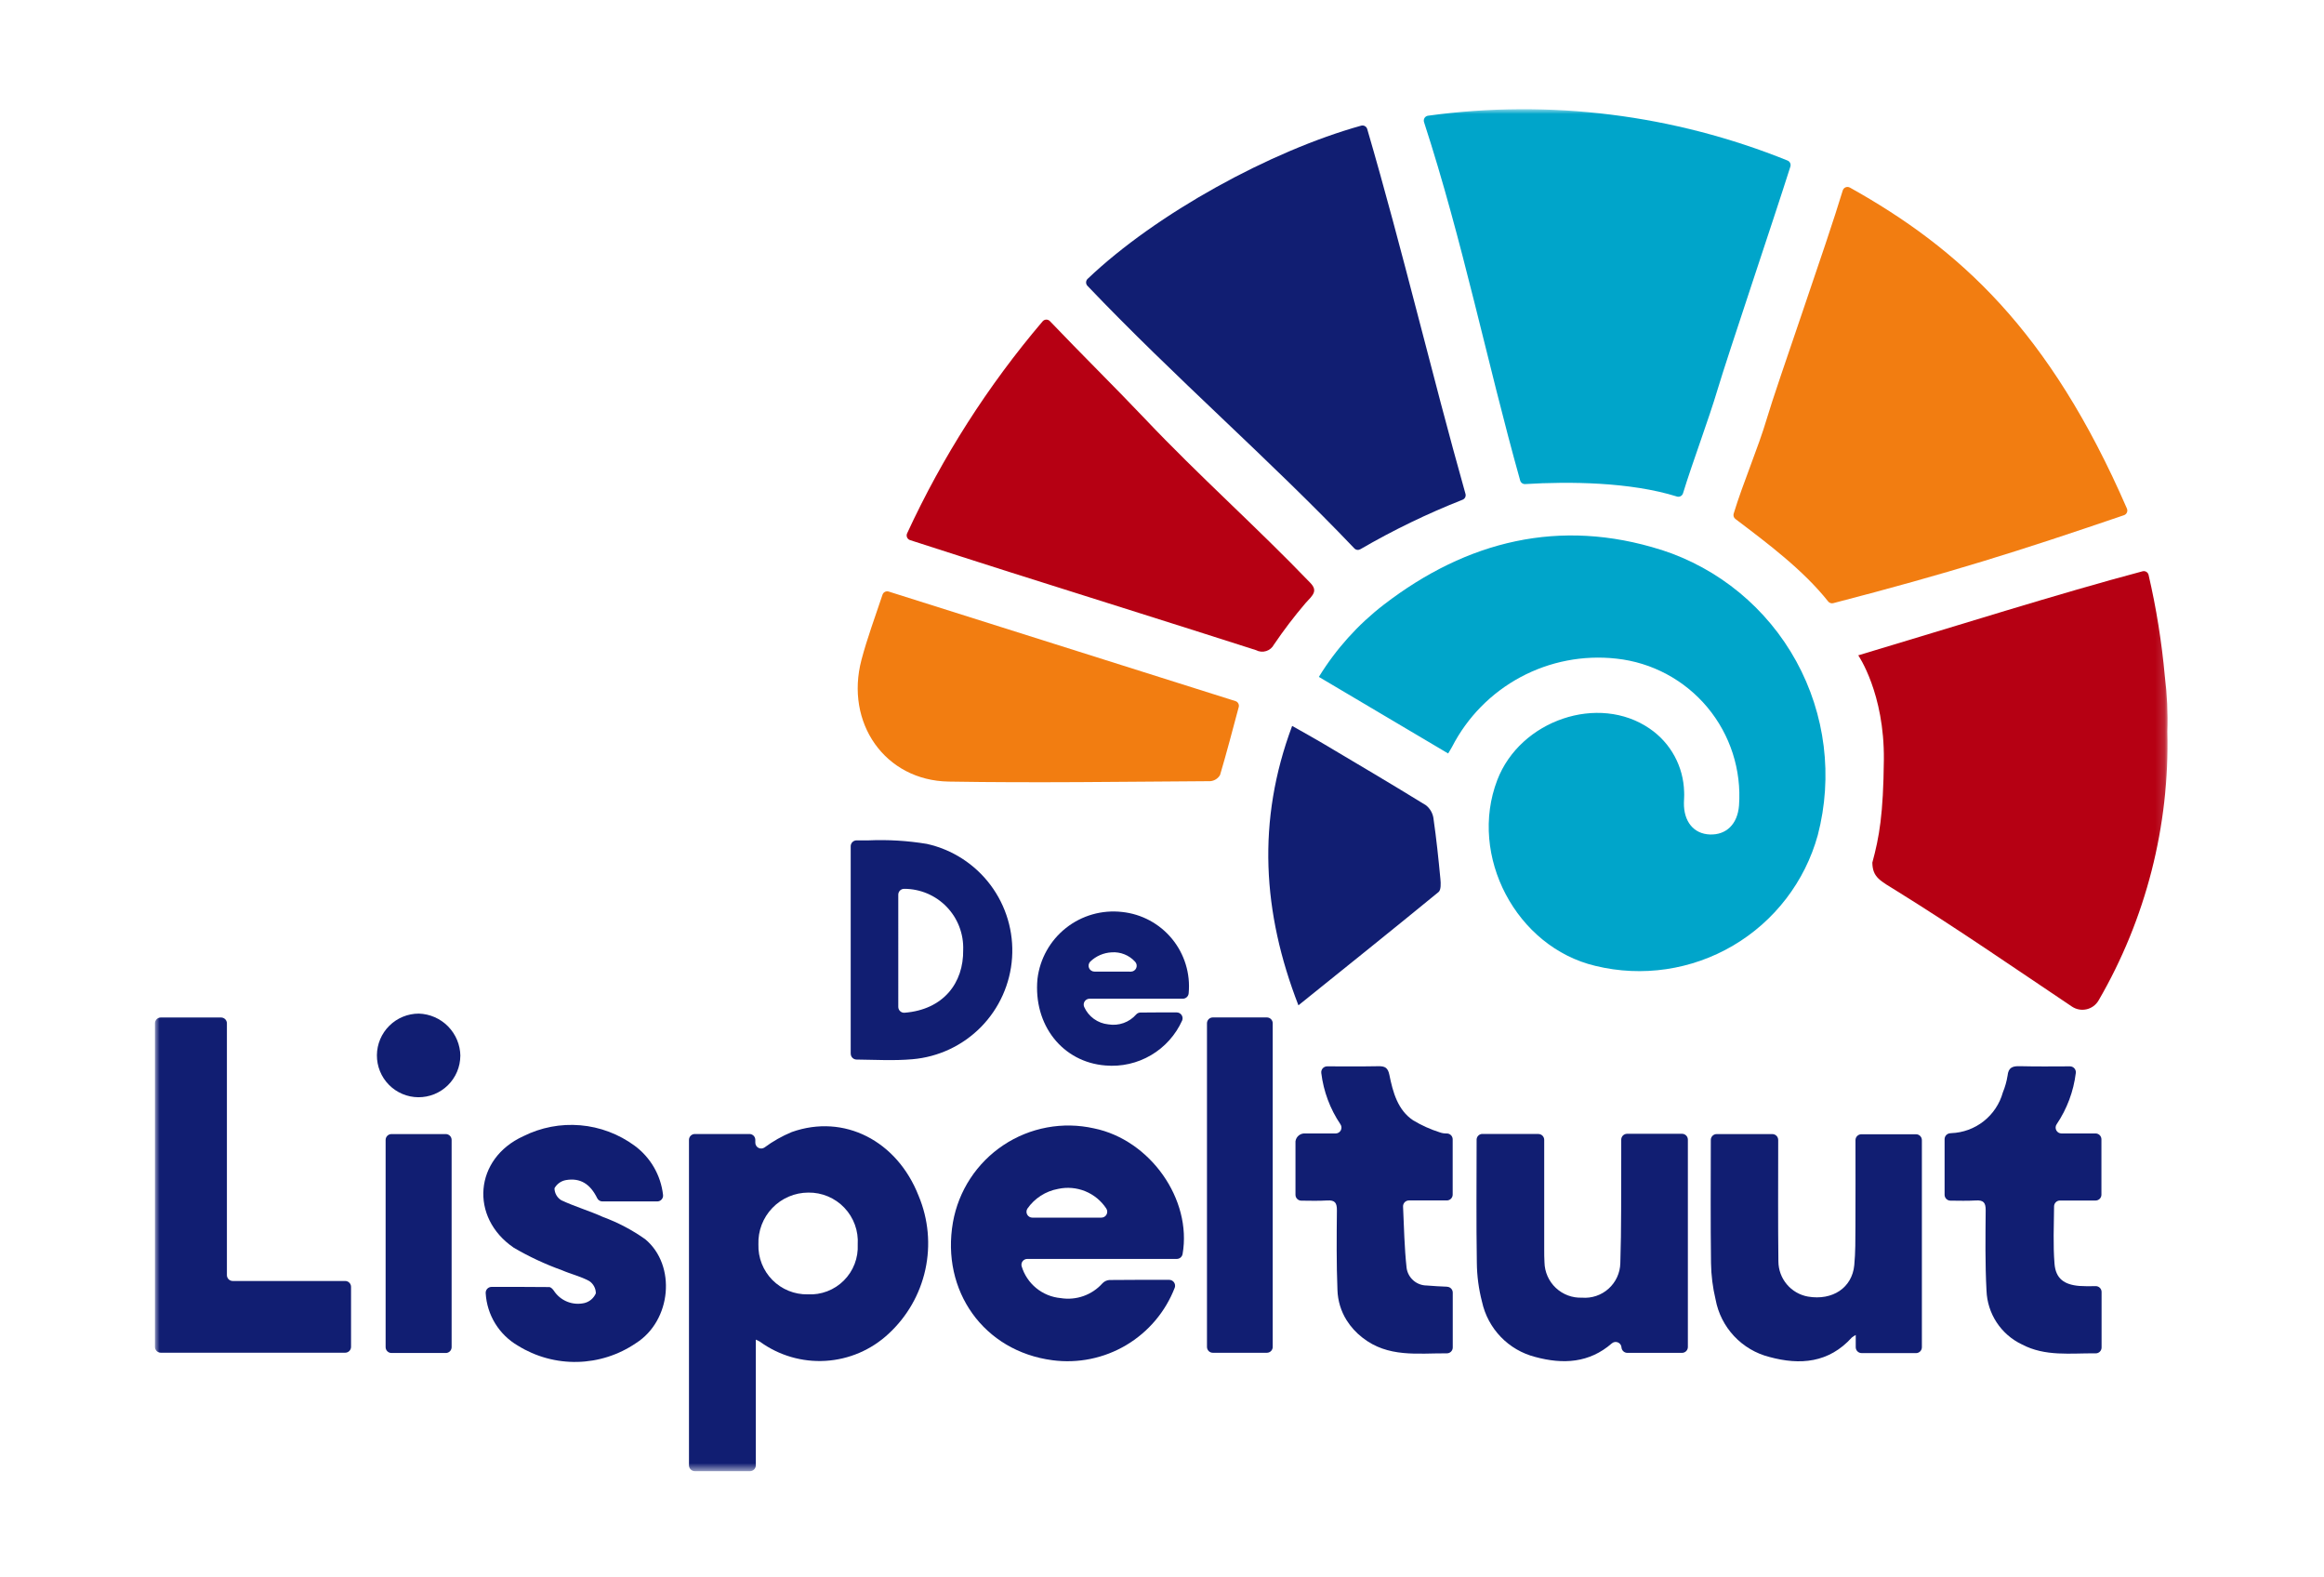 <svg width="255" height="173" viewBox="0 0 255 173" fill="none" xmlns="http://www.w3.org/2000/svg">
<mask id="mask0_483_2" style="mask-type:luminance" maskUnits="userSpaceOnUse" x="17" y="12" width="221" height="150">
<path d="M237.851 12H17V161.382H237.851V12Z" fill="white"/>
</mask>
<g mask="url(#mask0_483_2)">
<path d="M48.912 148.419H42.954C42.87 148.419 42.786 148.402 42.708 148.37C42.63 148.338 42.56 148.291 42.5 148.231C42.44 148.171 42.393 148.101 42.361 148.023C42.329 147.945 42.312 147.861 42.312 147.777V125.046C42.312 124.962 42.329 124.878 42.361 124.8C42.393 124.722 42.44 124.652 42.5 124.592C42.56 124.532 42.63 124.485 42.708 124.453C42.786 124.421 42.87 124.404 42.954 124.404H48.912C48.996 124.404 49.08 124.421 49.158 124.453C49.236 124.485 49.306 124.532 49.366 124.592C49.426 124.652 49.473 124.722 49.505 124.8C49.537 124.878 49.554 124.962 49.554 125.046V147.778C49.554 147.948 49.486 148.112 49.366 148.232C49.246 148.352 49.082 148.42 48.912 148.42" fill="#111E72"/>
<path d="M93.343 115.59V92.829C93.343 92.659 93.411 92.496 93.531 92.375C93.651 92.254 93.814 92.187 93.985 92.186C94.423 92.186 94.852 92.186 95.285 92.186C97.43 92.093 99.579 92.222 101.697 92.572C104.491 93.192 106.97 94.793 108.686 97.085C110.402 99.376 111.24 102.206 111.049 105.061C110.858 107.917 109.65 110.61 107.645 112.653C105.639 114.695 102.969 115.951 100.117 116.194C98.108 116.372 96.073 116.253 93.986 116.229C93.816 116.228 93.654 116.16 93.534 116.04C93.414 115.919 93.347 115.757 93.347 115.587M98.564 110.451C98.563 110.539 98.581 110.627 98.616 110.708C98.651 110.789 98.703 110.862 98.767 110.922C98.832 110.983 98.908 111.029 98.991 111.059C99.074 111.088 99.163 111.1 99.251 111.094C103.512 110.757 105.74 107.831 105.685 104.194C105.715 103.326 105.569 102.461 105.257 101.65C104.946 100.839 104.474 100.099 103.87 99.475C103.266 98.85 102.543 98.354 101.743 98.015C100.943 97.676 100.083 97.501 99.215 97.502C99.129 97.501 99.044 97.516 98.965 97.548C98.886 97.58 98.814 97.627 98.753 97.687C98.692 97.747 98.644 97.819 98.611 97.898C98.579 97.977 98.562 98.062 98.563 98.147L98.564 110.451Z" fill="#111E72"/>
<path d="M82.931 146.954V160.739C82.931 160.91 82.863 161.073 82.743 161.194C82.622 161.314 82.459 161.382 82.288 161.382H76.241C76.071 161.382 75.907 161.314 75.787 161.194C75.666 161.073 75.598 160.91 75.598 160.739V125.039C75.598 124.955 75.615 124.871 75.647 124.793C75.679 124.715 75.727 124.644 75.787 124.584C75.846 124.525 75.917 124.477 75.995 124.445C76.073 124.413 76.157 124.396 76.241 124.396H82.233C82.318 124.396 82.401 124.413 82.479 124.445C82.557 124.477 82.628 124.525 82.688 124.584C82.748 124.644 82.795 124.715 82.827 124.793C82.859 124.871 82.876 124.955 82.876 125.039V125.346C82.876 125.462 82.908 125.577 82.968 125.677C83.027 125.776 83.113 125.858 83.216 125.913C83.319 125.968 83.434 125.994 83.55 125.988C83.667 125.983 83.779 125.946 83.876 125.881C84.803 125.193 85.81 124.623 86.876 124.181C92.613 122.146 98.43 125.137 100.795 131.181C101.868 133.74 102.125 136.567 101.532 139.277C100.939 141.988 99.524 144.449 97.481 146.326C95.594 148.081 93.156 149.126 90.584 149.281C88.012 149.436 85.465 148.693 83.381 147.177C83.236 147.09 83.084 147.015 82.927 146.951M88.627 141.986C89.357 142.025 90.086 141.911 90.769 141.65C91.451 141.389 92.071 140.988 92.588 140.472C93.106 139.956 93.509 139.337 93.771 138.656C94.034 137.974 94.15 137.245 94.113 136.515C94.16 135.778 94.053 135.04 93.801 134.346C93.548 133.652 93.155 133.018 92.646 132.484C92.137 131.949 91.522 131.526 90.842 131.24C90.161 130.954 89.428 130.812 88.69 130.823C87.954 130.825 87.225 130.975 86.548 131.264C85.87 131.554 85.258 131.976 84.748 132.507C84.237 133.038 83.838 133.666 83.575 134.354C83.312 135.042 83.191 135.776 83.217 136.512C83.195 137.231 83.319 137.948 83.583 138.618C83.846 139.287 84.242 139.897 84.748 140.409C85.254 140.921 85.859 141.324 86.525 141.595C87.192 141.867 87.908 142 88.627 141.986Z" fill="#111E72"/>
<path d="M129.756 137.565C129.73 137.715 129.652 137.85 129.536 137.948C129.42 138.046 129.273 138.1 129.121 138.1H112.721C112.624 138.099 112.529 138.12 112.442 138.162C112.354 138.203 112.278 138.264 112.217 138.339C112.157 138.415 112.114 138.503 112.093 138.597C112.071 138.691 112.071 138.789 112.093 138.883C112.373 139.83 112.932 140.672 113.696 141.298C114.46 141.924 115.394 142.307 116.378 142.396C117.217 142.533 118.076 142.457 118.878 142.175C119.679 141.892 120.396 141.412 120.963 140.779C121.163 140.565 121.437 140.434 121.729 140.412C123.914 140.388 126.1 140.394 128.293 140.395C128.396 140.396 128.497 140.42 128.588 140.468C128.679 140.515 128.757 140.583 128.817 140.667C128.876 140.751 128.915 140.847 128.929 140.949C128.944 141.05 128.934 141.154 128.901 141.251C127.882 143.892 126.004 146.113 123.569 147.558C121.134 149.002 118.284 149.585 115.478 149.213C107.942 148.222 103.243 141.604 104.562 134.077C104.865 132.367 105.512 130.735 106.463 129.282C107.414 127.828 108.649 126.583 110.095 125.62C111.541 124.657 113.167 123.998 114.875 123.681C116.583 123.364 118.337 123.397 120.032 123.777C126.213 125.039 130.81 131.577 129.758 137.57M120.849 133.57C120.966 133.57 121.081 133.538 121.182 133.477C121.282 133.416 121.364 133.329 121.418 133.225C121.473 133.122 121.498 133.005 121.491 132.888C121.485 132.771 121.446 132.658 121.38 132.561C120.819 131.713 120.014 131.055 119.072 130.672C118.129 130.29 117.093 130.202 116.1 130.419C114.731 130.667 113.517 131.449 112.724 132.593C112.664 132.691 112.632 132.802 112.63 132.917C112.628 133.031 112.656 133.144 112.713 133.243C112.769 133.343 112.85 133.426 112.949 133.483C113.048 133.541 113.161 133.571 113.275 133.57H120.849Z" fill="#111E72"/>
<path d="M129.785 109.555H119.55C119.443 109.556 119.339 109.583 119.245 109.634C119.152 109.685 119.072 109.758 119.014 109.847C118.955 109.936 118.92 110.038 118.91 110.144C118.901 110.25 118.918 110.357 118.96 110.455C119.193 110.979 119.561 111.432 120.026 111.768C120.49 112.104 121.035 112.311 121.606 112.369C122.167 112.464 122.744 112.414 123.28 112.224C123.817 112.033 124.296 111.708 124.671 111.279C124.729 111.214 124.801 111.163 124.881 111.127C124.96 111.092 125.047 111.073 125.134 111.073C126.46 111.055 127.786 111.058 129.116 111.06C129.22 111.06 129.323 111.086 129.416 111.135C129.508 111.183 129.587 111.254 129.646 111.34C129.706 111.426 129.743 111.526 129.755 111.63C129.767 111.733 129.754 111.839 129.716 111.936C129 113.53 127.806 114.862 126.299 115.748C124.793 116.634 123.048 117.03 121.307 116.881C116.595 116.521 113.36 112.443 113.836 107.381C114.1 105.179 115.224 103.171 116.964 101.795C118.703 100.42 120.917 99.789 123.12 100.04C125.265 100.264 127.236 101.325 128.604 102.993C129.972 104.66 130.627 106.8 130.427 108.948C130.417 109.112 130.345 109.266 130.225 109.379C130.106 109.492 129.947 109.555 129.783 109.555M124.083 106.587C124.209 106.586 124.332 106.549 124.437 106.479C124.542 106.409 124.624 106.31 124.674 106.194C124.723 106.078 124.737 105.95 124.714 105.826C124.692 105.702 124.633 105.587 124.546 105.496C124.223 105.14 123.823 104.863 123.376 104.685C122.93 104.507 122.449 104.433 121.97 104.469C121.094 104.515 120.264 104.874 119.631 105.481C119.541 105.571 119.48 105.685 119.456 105.81C119.431 105.934 119.443 106.063 119.491 106.181C119.539 106.298 119.621 106.399 119.726 106.47C119.831 106.541 119.955 106.58 120.082 106.581L124.083 106.587Z" fill="#111E72"/>
<path d="M162.666 124.395H168.795C168.966 124.395 169.129 124.463 169.25 124.583C169.37 124.704 169.438 124.868 169.438 125.038V125.49C169.438 129.343 169.438 133.197 169.438 137.05C169.438 137.523 169.438 137.998 169.467 138.469C169.477 138.996 169.592 139.516 169.805 139.997C170.018 140.479 170.325 140.914 170.709 141.275C171.092 141.637 171.544 141.918 172.038 142.103C172.531 142.287 173.057 142.371 173.583 142.35C174.11 142.393 174.641 142.328 175.143 142.159C175.644 141.99 176.106 141.721 176.499 141.367C176.893 141.014 177.211 140.584 177.432 140.103C177.654 139.623 177.776 139.102 177.789 138.573C177.917 134.724 177.867 130.873 177.889 127.017C177.889 126.355 177.889 125.694 177.889 125.017C177.889 124.933 177.905 124.849 177.938 124.771C177.97 124.693 178.017 124.622 178.077 124.562C178.137 124.502 178.208 124.454 178.286 124.422C178.364 124.39 178.448 124.373 178.532 124.373H184.558C184.729 124.373 184.892 124.441 185.013 124.561C185.133 124.682 185.201 124.846 185.201 125.016V147.761C185.201 147.932 185.133 148.095 185.013 148.216C184.892 148.336 184.729 148.404 184.558 148.404H178.558C178.395 148.404 178.238 148.342 178.119 148.23C178 148.119 177.928 147.967 177.917 147.804C177.909 147.685 177.868 147.571 177.798 147.474C177.729 147.377 177.634 147.302 177.524 147.256C177.414 147.21 177.293 147.196 177.176 147.215C177.058 147.234 176.948 147.285 176.858 147.363C174.388 149.516 171.519 149.687 168.443 148.851C167.007 148.483 165.702 147.723 164.674 146.656C163.645 145.589 162.932 144.257 162.616 142.809C162.25 141.405 162.058 139.96 162.045 138.509C161.974 134.048 162.018 129.586 162.021 125.124C162.021 125.076 162.021 125.024 162.021 124.979C162.033 124.818 162.106 124.667 162.225 124.557C162.344 124.447 162.5 124.387 162.662 124.388" fill="#111E72"/>
<path d="M38.518 141.164V147.745C38.518 147.916 38.45 148.079 38.33 148.2C38.209 148.32 38.045 148.388 37.875 148.388H17.643C17.559 148.388 17.475 148.371 17.397 148.339C17.319 148.307 17.248 148.259 17.188 148.2C17.129 148.14 17.081 148.069 17.049 147.991C17.017 147.913 17 147.829 17 147.745V112.259C17 112.088 17.068 111.925 17.188 111.804C17.309 111.684 17.473 111.616 17.643 111.616H24.254C24.424 111.616 24.588 111.684 24.709 111.804C24.829 111.925 24.897 112.088 24.897 112.259V139.877C24.897 140.048 24.965 140.211 25.085 140.332C25.206 140.452 25.369 140.52 25.54 140.52H37.875C38.045 140.52 38.209 140.588 38.33 140.708C38.45 140.829 38.518 140.993 38.518 141.164Z" fill="#111E72"/>
<path d="M210.239 148.429H204.263C204.092 148.429 203.929 148.361 203.808 148.241C203.688 148.12 203.62 147.957 203.62 147.786V146.444C203.467 146.524 203.322 146.618 203.187 146.725C200.666 149.512 197.516 149.77 194.152 148.857C192.665 148.481 191.318 147.687 190.27 146.567C189.222 145.448 188.517 144.051 188.24 142.543C187.927 141.232 187.759 139.891 187.74 138.543C187.68 134.043 187.715 129.551 187.718 125.056C187.718 125.047 187.718 125.037 187.718 125.028C187.723 124.861 187.793 124.702 187.913 124.586C188.033 124.47 188.194 124.405 188.361 124.406H194.469C194.639 124.406 194.803 124.474 194.924 124.594C195.044 124.715 195.112 124.879 195.112 125.049C195.112 125.194 195.112 125.339 195.112 125.484C195.112 129.784 195.083 134.077 195.134 138.373C195.139 139.294 195.466 140.185 196.06 140.89C196.653 141.595 197.474 142.07 198.381 142.232C201.087 142.689 203.22 141.257 203.459 138.789C203.595 137.381 203.58 135.956 203.587 134.538C203.602 131.404 203.594 128.269 203.592 125.07C203.592 124.899 203.66 124.736 203.78 124.615C203.901 124.494 204.064 124.426 204.235 124.425H210.235C210.405 124.425 210.569 124.493 210.69 124.613C210.81 124.734 210.878 124.898 210.878 125.068V147.79C210.878 147.961 210.81 148.124 210.69 148.245C210.569 148.365 210.405 148.433 210.235 148.433" fill="#111E72"/>
<path d="M72.12 131.794H66.102C65.983 131.794 65.866 131.761 65.765 131.698C65.664 131.636 65.582 131.546 65.529 131.439C64.763 129.871 63.669 129.189 62.11 129.449C61.844 129.493 61.592 129.597 61.372 129.753C61.152 129.909 60.97 130.113 60.84 130.349C60.844 130.613 60.914 130.871 61.044 131.1C61.174 131.33 61.36 131.523 61.584 131.661C63.076 132.361 64.675 132.824 66.177 133.505C67.816 134.11 69.369 134.928 70.795 135.937C74.234 138.8 73.678 144.871 69.782 147.337C67.882 148.633 65.646 149.349 63.346 149.399C61.047 149.448 58.782 148.829 56.828 147.616C55.812 147.025 54.957 146.193 54.34 145.192C53.724 144.191 53.364 143.053 53.293 141.88C53.284 141.79 53.294 141.699 53.322 141.614C53.35 141.528 53.395 141.449 53.456 141.382C53.517 141.315 53.59 141.261 53.673 141.225C53.755 141.188 53.845 141.169 53.935 141.169C56.072 141.169 58.167 141.163 60.263 141.187C60.434 141.187 60.648 141.406 60.763 141.576C61.115 142.121 61.627 142.544 62.228 142.788C62.83 143.032 63.492 143.085 64.124 142.94C64.401 142.871 64.658 142.739 64.875 142.555C65.093 142.37 65.265 142.139 65.379 141.877C65.38 141.609 65.314 141.345 65.187 141.109C65.06 140.873 64.877 140.672 64.653 140.524C63.718 140.013 62.642 139.768 61.653 139.337C59.819 138.679 58.05 137.853 56.369 136.869C51.507 133.544 52.042 127.088 57.417 124.64C59.352 123.671 61.518 123.255 63.675 123.44C65.831 123.624 67.895 124.401 69.638 125.684C70.496 126.317 71.215 127.12 71.751 128.043C72.286 128.966 72.626 129.989 72.749 131.048C72.764 131.14 72.759 131.234 72.734 131.324C72.709 131.414 72.664 131.497 72.604 131.568C72.543 131.639 72.468 131.696 72.383 131.735C72.298 131.773 72.206 131.793 72.113 131.793" fill="#111E72"/>
<path d="M230.595 141.729V147.816C230.595 147.901 230.579 147.985 230.546 148.063C230.514 148.141 230.466 148.212 230.406 148.272C230.346 148.331 230.275 148.379 230.196 148.411C230.118 148.443 230.034 148.459 229.949 148.458C227.181 148.426 224.416 148.838 221.833 147.468C220.712 146.932 219.76 146.099 219.078 145.06C218.397 144.021 218.013 142.815 217.968 141.573C217.811 138.642 217.854 135.698 217.878 132.761C217.885 131.912 217.63 131.637 216.789 131.687C215.879 131.741 214.965 131.717 214.006 131.707C213.837 131.705 213.675 131.637 213.556 131.516C213.437 131.396 213.37 131.233 213.37 131.064V124.959C213.371 124.801 213.43 124.649 213.535 124.531C213.64 124.413 213.785 124.338 213.942 124.319C213.994 124.312 214.042 124.306 214.099 124.302C215.395 124.255 216.642 123.797 217.66 122.995C218.677 122.192 219.414 121.086 219.761 119.837C220.005 119.244 220.179 118.626 220.28 117.993C220.372 117.098 220.821 116.937 221.625 116.957C223.443 117.003 225.262 116.981 227.125 116.975C227.217 116.975 227.309 116.995 227.393 117.033C227.477 117.071 227.552 117.127 227.613 117.196C227.673 117.266 227.719 117.347 227.745 117.436C227.772 117.524 227.779 117.618 227.766 117.709C227.52 119.721 226.8 121.647 225.666 123.327C225.599 123.423 225.56 123.536 225.553 123.653C225.546 123.77 225.571 123.887 225.625 123.991C225.679 124.095 225.761 124.182 225.861 124.243C225.961 124.303 226.076 124.336 226.193 124.336H229.935C230.02 124.336 230.103 124.353 230.181 124.385C230.259 124.417 230.33 124.465 230.39 124.524C230.449 124.584 230.497 124.655 230.529 124.733C230.561 124.811 230.578 124.895 230.578 124.979V131.051C230.578 131.135 230.561 131.219 230.529 131.297C230.497 131.375 230.449 131.446 230.39 131.506C230.33 131.565 230.259 131.613 230.181 131.645C230.103 131.677 230.02 131.694 229.935 131.694H226.025C225.855 131.694 225.692 131.762 225.572 131.882C225.451 132.001 225.383 132.164 225.382 132.334C225.363 134.487 225.264 136.568 225.431 138.628C225.563 140.265 226.494 140.928 228.166 141.065C228.757 141.101 229.349 141.107 229.94 141.083C230.026 141.081 230.11 141.097 230.19 141.128C230.269 141.16 230.342 141.207 230.403 141.267C230.464 141.327 230.512 141.398 230.545 141.477C230.578 141.556 230.595 141.641 230.595 141.726" fill="#111E72"/>
<path d="M133.078 111.609H139.006C139.177 111.609 139.34 111.677 139.461 111.797C139.581 111.918 139.649 112.081 139.649 112.252V147.752C139.649 147.923 139.581 148.086 139.461 148.207C139.34 148.327 139.177 148.395 139.006 148.395H133.078C132.908 148.395 132.744 148.327 132.623 148.207C132.503 148.086 132.435 147.923 132.435 147.752V112.252C132.435 112.081 132.503 111.918 132.623 111.797C132.744 111.677 132.908 111.609 133.078 111.609Z" fill="#111E72"/>
<path d="M50.51 115.823C50.505 116.424 50.382 117.018 50.148 117.572C49.913 118.125 49.572 118.627 49.144 119.049C48.715 119.47 48.208 119.804 47.651 120.029C47.094 120.255 46.498 120.368 45.897 120.364C45.295 120.359 44.701 120.236 44.148 120.001C43.594 119.767 43.093 119.426 42.671 118.997C42.249 118.569 41.916 118.062 41.691 117.504C41.465 116.947 41.351 116.351 41.356 115.75C41.366 114.537 41.856 113.377 42.717 112.523C43.579 111.668 44.743 111.189 45.956 111.189C47.166 111.227 48.315 111.729 49.164 112.592C50.013 113.456 50.496 114.613 50.514 115.823" fill="#111E72"/>
<path d="M158.791 141.148C158.027 141.112 157.291 141.083 156.552 141.015C156.015 141.014 155.497 140.821 155.091 140.47C154.685 140.119 154.418 139.634 154.34 139.103C154.098 136.896 154.055 134.666 153.95 132.359C153.946 132.272 153.959 132.185 153.99 132.104C154.02 132.022 154.067 131.948 154.127 131.885C154.187 131.822 154.259 131.771 154.339 131.737C154.419 131.703 154.505 131.685 154.592 131.685H158.752C158.922 131.685 159.086 131.617 159.207 131.497C159.327 131.376 159.395 131.213 159.395 131.042V124.981C159.395 124.897 159.378 124.813 159.346 124.735C159.314 124.657 159.266 124.586 159.207 124.526C159.147 124.467 159.076 124.419 158.998 124.387C158.92 124.355 158.836 124.338 158.752 124.338H158.688C158.441 124.338 158.197 124.295 157.965 124.21C156.948 123.888 155.972 123.447 155.058 122.897C153.364 121.772 152.834 119.808 152.448 117.907C152.289 117.123 151.961 116.946 151.236 116.96C149.383 116.995 147.529 116.979 145.62 116.975C145.527 116.975 145.436 116.995 145.352 117.033C145.268 117.071 145.192 117.127 145.132 117.197C145.071 117.267 145.026 117.349 144.999 117.437C144.973 117.526 144.965 117.619 144.978 117.711C145.224 119.723 145.944 121.649 147.078 123.329C147.145 123.425 147.184 123.538 147.191 123.655C147.198 123.772 147.174 123.888 147.12 123.992C147.065 124.096 146.984 124.183 146.884 124.244C146.784 124.305 146.669 124.338 146.552 124.338H143.235C142.978 124.313 142.721 124.387 142.518 124.547C142.315 124.707 142.182 124.938 142.146 125.194V131.065C142.146 131.234 142.213 131.397 142.332 131.517C142.451 131.638 142.613 131.706 142.782 131.708C143.752 131.719 144.691 131.744 145.624 131.687C146.494 131.634 146.699 131.961 146.691 132.787C146.662 135.693 146.636 138.602 146.751 141.505C146.787 142.682 147.134 143.829 147.757 144.828C148.217 145.554 148.799 146.195 149.477 146.722C152.295 148.95 155.551 148.436 158.76 148.456C158.844 148.456 158.928 148.44 159.006 148.408C159.084 148.376 159.155 148.328 159.215 148.269C159.275 148.209 159.322 148.138 159.354 148.06C159.387 147.982 159.403 147.898 159.403 147.814V141.796C159.403 141.631 159.339 141.472 159.225 141.352C159.111 141.233 158.955 141.162 158.79 141.154" fill="#111E72"/>
<path d="M139.797 70.689C140.866 69.111 142.023 67.594 143.262 66.146C144.093 65.26 144.611 64.809 143.771 63.935C137.798 57.72 131.601 52.241 125.671 45.983C122.406 42.538 118.592 38.783 115.203 35.23C115.151 35.175 115.088 35.132 115.019 35.102C114.949 35.073 114.874 35.059 114.799 35.061C114.723 35.062 114.649 35.08 114.581 35.112C114.513 35.145 114.452 35.191 114.403 35.248C108.409 42.29 103.406 50.117 99.53 58.513C99.499 58.583 99.483 58.658 99.483 58.734C99.483 58.81 99.499 58.886 99.53 58.955C99.561 59.025 99.607 59.087 99.664 59.138C99.72 59.189 99.787 59.227 99.86 59.25C103.632 60.462 107.173 61.611 110.721 62.734C119.751 65.594 128.791 68.426 137.811 71.317C137.982 71.408 138.17 71.464 138.363 71.482C138.556 71.499 138.75 71.478 138.935 71.419C139.12 71.361 139.291 71.266 139.438 71.14C139.586 71.014 139.707 70.86 139.794 70.687" fill="#B60013"/>
<path d="M182.266 60.317C171.175 56.802 160.973 59.305 151.839 66.329C149.001 68.515 146.586 71.201 144.712 74.253L158.898 82.653C159.092 82.325 159.222 82.125 159.333 81.914C161.004 78.667 163.623 76.004 166.841 74.278C170.06 72.552 173.726 71.845 177.356 72.249C181.252 72.668 184.832 74.585 187.343 77.593C189.853 80.601 191.097 84.467 190.812 88.375C190.652 90.393 189.424 91.608 187.612 91.54C185.84 91.474 184.734 90.12 184.768 88.059C184.775 87.659 184.815 87.264 184.79 86.87C184.756 85.497 184.396 84.151 183.74 82.944C183.083 81.737 182.149 80.704 181.014 79.93C175.414 76.07 166.814 78.99 164.291 85.561C161.091 93.884 166.381 103.902 175.056 105.955C180.189 107.204 185.608 106.405 190.162 103.728C194.717 101.051 198.05 96.705 199.456 91.612C201.135 85.187 200.29 78.362 197.094 72.541C193.898 66.72 188.594 62.344 182.271 60.312" fill="#00A5CA"/>
<path d="M183.987 54.466C184.055 54.488 184.126 54.496 184.197 54.491C184.268 54.485 184.337 54.465 184.401 54.432C184.464 54.4 184.52 54.355 184.566 54.3C184.612 54.245 184.647 54.182 184.668 54.114C185.712 50.703 187.44 46.153 188.477 42.674C189.565 39.026 194.689 23.841 196.449 18.274C196.49 18.145 196.48 18.005 196.423 17.882C196.366 17.759 196.264 17.663 196.139 17.611C183.643 12.561 170.043 10.866 156.69 12.693C156.612 12.704 156.537 12.731 156.471 12.774C156.404 12.817 156.348 12.873 156.306 12.94C156.264 13.007 156.238 13.082 156.228 13.16C156.218 13.239 156.226 13.318 156.25 13.393C160.495 26.421 163.16 39.736 166.8 52.708C166.833 52.827 166.906 52.931 167.007 53.002C167.108 53.074 167.23 53.109 167.354 53.101C172.164 52.809 178.854 52.863 183.987 54.463" fill="#00A5CA"/>
<path d="M94.527 72.374C92.694 79.301 97.109 85.619 104.089 85.736C113.659 85.897 123.234 85.749 132.807 85.692C133.026 85.672 133.237 85.6 133.422 85.482C133.607 85.364 133.761 85.203 133.871 85.012C134.596 82.569 135.237 80.101 135.918 77.563C135.954 77.429 135.937 77.286 135.871 77.164C135.804 77.042 135.693 76.95 135.56 76.908L97.508 64.891C97.373 64.848 97.226 64.861 97.1 64.926C96.973 64.99 96.877 65.102 96.833 65.237C96.014 67.698 95.153 70.005 94.526 72.375" fill="#F27D11"/>
<path d="M202.974 20.576C202.903 20.537 202.825 20.514 202.745 20.509C202.664 20.504 202.584 20.517 202.509 20.547C202.434 20.577 202.367 20.624 202.313 20.683C202.258 20.743 202.218 20.814 202.195 20.891C200.441 26.722 194.971 42.17 193.878 45.879C192.92 49.128 191.268 52.926 190.226 56.345C190.194 56.45 190.195 56.563 190.229 56.668C190.263 56.772 190.329 56.864 190.417 56.93C194.01 59.651 197.854 62.53 200.595 65.978C200.66 66.06 200.747 66.121 200.846 66.154C200.945 66.187 201.052 66.191 201.153 66.165C213.876 62.865 221.492 60.465 233.053 56.515C233.124 56.491 233.188 56.452 233.244 56.402C233.299 56.351 233.343 56.29 233.373 56.221C233.404 56.153 233.419 56.079 233.42 56.005C233.42 55.93 233.405 55.856 233.376 55.787C224.876 36.216 214.939 27.256 202.976 20.575" fill="#F27D11"/>
<path d="M149.27 60.246C152.866 58.156 156.615 56.341 160.486 54.817C160.608 54.767 160.708 54.675 160.766 54.556C160.823 54.438 160.835 54.302 160.799 54.175C157.082 40.986 153.907 27.475 150.018 14.155C149.979 14.019 149.887 13.903 149.763 13.834C149.64 13.765 149.494 13.747 149.357 13.784C139.457 16.536 126.857 23.422 119.336 30.593C119.233 30.692 119.174 30.828 119.171 30.971C119.168 31.114 119.222 31.253 119.321 31.356C128.938 41.447 139.277 50.363 148.604 60.156C148.688 60.245 148.8 60.302 148.921 60.318C149.042 60.334 149.165 60.308 149.269 60.245" fill="#111E72"/>
<path d="M157.292 89.798C157.216 89.224 156.922 88.702 156.47 88.34C152.714 86.025 148.913 83.784 145.119 81.531C144.076 80.912 143.01 80.331 141.78 79.631C137.88 90.062 138.524 100.106 142.469 110.28C147.711 106.062 152.803 101.985 157.848 97.849C158.125 97.621 158.097 96.898 158.048 96.42C157.836 94.209 157.608 91.997 157.289 89.8" fill="#111E72"/>
<path d="M237.533 74.171C237.196 70.43 236.601 66.716 235.75 63.057C235.733 62.988 235.702 62.923 235.659 62.867C235.617 62.81 235.563 62.762 235.502 62.726C235.441 62.69 235.373 62.666 235.303 62.656C235.232 62.647 235.161 62.651 235.092 62.669C225.921 65.105 214.626 68.681 203.897 71.888C203.897 71.888 206.781 76.043 206.706 83.352C206.645 89.331 206.206 91.807 205.442 94.624C205.468 96.26 206.286 96.599 208.191 97.781C214.661 101.794 220.934 106.125 227.351 110.424C227.585 110.579 227.847 110.685 228.123 110.735C228.399 110.785 228.682 110.777 228.955 110.714C229.228 110.65 229.485 110.532 229.711 110.365C229.936 110.198 230.125 109.987 230.266 109.745C235.459 100.801 238.071 90.592 237.812 80.253C237.881 78.221 237.787 76.187 237.533 74.17" fill="#B60013"/>
</g>
</svg>
